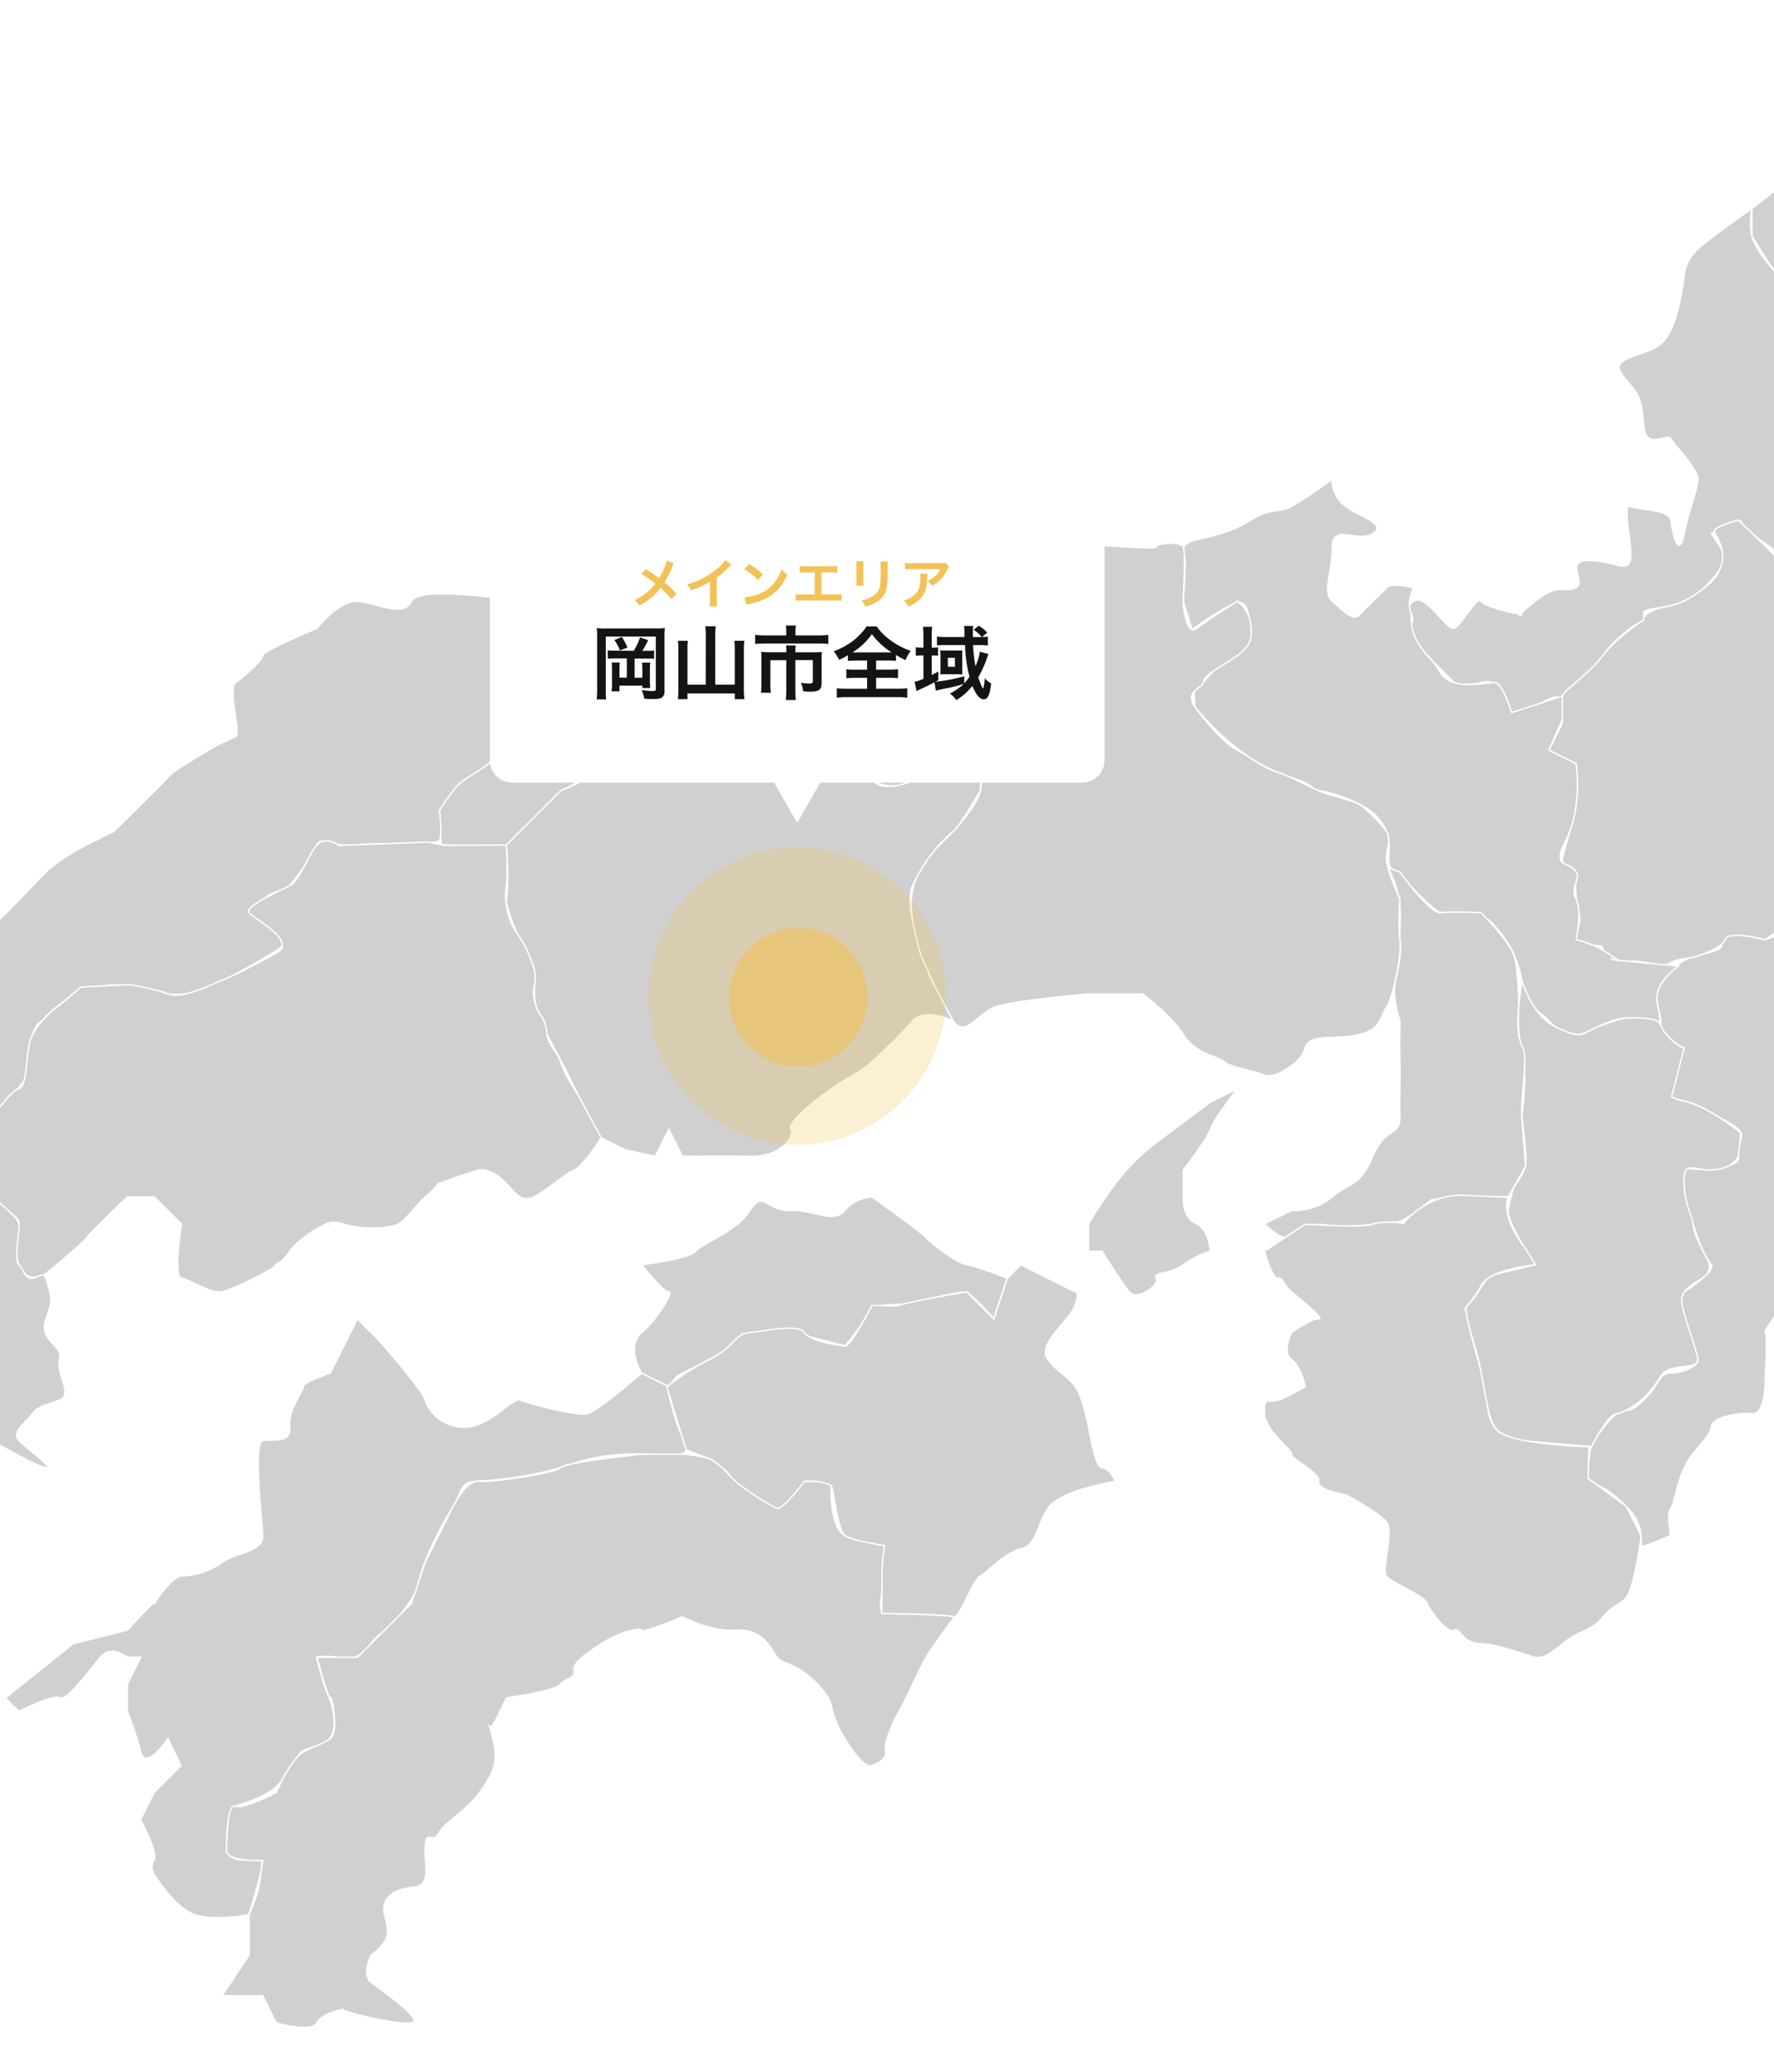 <svg id="レイヤー_1" data-name="レイヤー 1" xmlns="http://www.w3.org/2000/svg" xmlns:xlink="http://www.w3.org/1999/xlink" width="750" height="876" viewBox="0 0 750 876"><rect x="0" y="0" width="750" height="876" fill="#808080" stroke="none"/><defs><clipPath id="clip-path"><rect width="750" height="876" fill="none"/></clipPath></defs><g clip-path="url(#clip-path)"><rect y="-1469" width="750" height="2975" fill="#f8f8f8"/><path d="M0-233H750V889.08H0Z" fill="#fff"/><path d="M740.65,88.23S772.94,63.1,775,59.61s15.46-19.22,17.17-22.9S807,2.14,809.35,2.37,815.19-9,820.8-20.53s13.05-13.39,11.46-17.17-5.73-28.61-5.73-28.61a33.35,33.35,0,0,0,0-11.45c-1.14-5.73-13.35-20.15-11.44-22.9s5.32-18.88,5.71-22.89,6.87-18.77,5.73-17.18c-.23.35-.4.46-.46.4s1.9-2.74,11.91-6.13c12.6-4.24,12.2-2,22.9-5.72s16.21-8.64,22.9-11.44,21.13-14.77,28.64-17.17,14.25-8,17.17-5.74S941-175.07,941-175.07s.23,8-5.72,11.45-17.18,11.44-17.18,11.44,1.37,7.72,0,11.45-7.85,9.73-11.46,11.44-11.45,0-11.45,0,1.72,8.59-5.72,11.46-11.45,11.44-11.45,11.44H860.88l-5.73,5.72-5.72,11.45,5.72,5.72s20,3.15,17.18,0,0-11.44,0-11.44l11.45,5.72v11.45l5.73,11.45-5.73,5.72H872.33s-11.56,2.76-17.18,11.46S850.4-38.2,849.43-32s-.13,20.4-.13,20.4l-5.59,2.5c-2.49,1.11-13,29.7-11.45,34.34s5.72,63,5.72,63,0,6.62-1,9.26-6.45,19.18-4.91,22.49,0,15.82,0,15.82l-11.27,3.94s-12.65,5-17.18-5.72-5.72-11.45-5.72-11.45-35.26-2.87-34.34,0-6.95-.37-11.45-5.73c-5.08-6-11.45-17.17-11.45-17.17Z" fill="#d0d0d0" stroke="#fff" stroke-width="0.6" fill-rule="evenodd"/><path d="M803.62,403s-12,13.86-11.45,17.18,2.12,14.3,0,17.16-2.85,10.08,0,11.45,4.24,3,11.45,11.45,8.08,4,17.18,11.45,13.05,11.39,17.17,11.45,18.9,1.43,17.18,5.73,3.1,5.48,0,11.43-13.91,13.91-11.45,17.17.69,11.91,0,11.46-7.27-3.27-11.45-5.73-16.14-9.9-17.17-5.73S800.65,530,792.17,534.67s-13.79.47-22.9,5.74-16.65,6.74-17.17,11.44-6.41,10.08-5.72,11.45.22,14.88,0,17.17.57,17.58-5.73,17.18-16.77,1.42-17.17,5.71-8,9.67-11.44,17.17-4,15.06-5.73,17.18,0,11.44,0,11.44-10.09,4.42-11.44,4.48c-2.69.12,2.13-7.28-7.23-16.67-10.84-10.88-14.6-8.74-15.68-10.7-2.4-4.45.06-7,0-11.45s8.89-15.43,11.46-17.16c5.54-3.76,3.57,1.6,11.45-5.74,6.55-6.1,6.46-11.49,11.44-11.44s12-2.92,11.45-5.73-10-25.91-5.72-28.61,13.22-9.33,11.44-11.45a38.19,38.19,0,0,1-5.72-11.45c-1.49-4.7-5.14-12.82-5.72-17.17s-1.07-13.48,2-12.17,22.81.21,20.92-5,3.73-8.19,0-11.45-16.7-9.41-19-10.72c-3.21-1.86-11.93-.9-9.64-6.46,8.05-19.52,2.49-17.9,5.73-17.17-2.52-.56-11.23-8.26-10.2-10.21,1.21-2.31-2.06-7.48-1.25-12.68,1.2-7.64,10.33-13.73,12.16-14.55,4.77-2.14,11.31-2.64,14.79-5C728.88,399.72,724,392,745,397c7.88,1.88,22.12-20,22.12-20s3.33-5.63,3.24-9.32c-.14-5.94,2.49-12.17,2.6-15.78s1.46-18.05,2-17.59-1.8-4.63-4.39-5.19,12.47-13.07,12.47-13.07l3.35,1.1,13.42,14.3s2.27.15,10.09,6.44c9.19,7.39,9.37,8.78,9.37,8.78s5.67,8.08,7.21,10.53,0,11.46,0,11.46-9,6.85-11.44,5.72-4.07,2.63-5.73,5.72S803.62,403,803.62,403Z" fill="#d0d0d0" stroke="#fff" stroke-width="0.6" fill-rule="evenodd"/><path d="M712,116.84a17.64,17.64,0,0,1,5.73-11.44c5.55-5.15,22.88-17.17,22.88-17.17s-1.14,6.53,0,11.44,7.12,12.44,11.46,17.17c7.5,8.23,7.66,5.22,17.17,5.73s22.9,0,22.9,0,5.52-1.76,8.24,4.3a49,49,0,0,0,8.94,12.87H820.8l2.47,16.14,11.48,10s2.14,6.41,6.1,8.7,1.86,9.18,1.86,9.18-.07,8.5-9.87,11.32c-7.51,2.16-26.42,4.17-26.42,4.17s-9.55,5.81-14.25,3.47-21.52-3.09-22.9,0-13.91,11.1-11.45,11.45c.4.05.52.05.52,0s-4.86-.74-6.24,5.71c-1.6,7.68,4.09,24.09.88,15.71-1.17-3.07-16-11.16-16.79-14.64s-12.71,4.66-12.71,4.66,6.85,9.17,5.73,11.44c-2.32,4.7-8.81,13.4-17.17,17.18s-18.37,2.24-17.17,5.72-1.78,2.52-5.73,5.73-8.07,6.64-11.44,11.44-7.56,8.31-11.45,11.45-6.82,8.07-8,6.28S640.09,305,637.62,300s-3-13.5-11.44-11.45-11.45,0-11.45,0l-11.45-11.45s-8.63-9.41-6.57-13.34c2.39-4.52-4.07-5.72.85-9.55s14.14,12.6,17.17,11.45,10.08-14.14,11.45-11.46,17.17,5.73,17.17,5.73-4.29,2.46,5.73-5.73,12.36-3.26,17.17-5.71S660.92,236.75,672,237s15.69,5.15,17.17,0-3.66-24.32,0-22.88,16.54,1.31,17.17,5.71,3.21,17.91,5.73,5.72,5.66-18.36,5.72-22.89-9.9-14.54-11.45-17.17-10.47,5.33-11.44-5.72-1.78-12.43-5.73-17.17-8-8.36,0-11.45,13.28-3.49,17.17-11.45S712,116.84,712,116.84Z" fill="#d0d0d0" stroke="#fff" stroke-width="0.6" fill-rule="evenodd"/><path d="M660.52,363c.75-3.78,4.18-13.74,5.73-22.9a53.75,53.75,0,0,0,0-17.17l-11.45-5.72,5.72-11.45s-.74-8.87,0-11.46S671.78,285,677.7,277.1c5.8-7.7,17.17-15,17.17-15s-1.35-3.54,11-5.93C714,254.6,721.07,248,721.07,248s13.14-8.07,3.83-22.8c-1.52-2.42,10-5.31,10-5.31s16,15,17.17,17.17c2.38,4.47,5.44,6.3,5.72,11.46s.29,3,5.73,5.72,6.8,17.08,6.8,17.08,6.31,3.17,4.65,5.8,0,11.46,0,11.46A16.18,16.18,0,0,1,769.28,300c-5.72,4.8-5.6,1.06-6.69,9.64s3.71,17.77,6.69,19,7.38,2.12,5.72,11.45-5.72,34.35-5.72,34.35l-10.39,13.44-12.51,9.45s-15.62-4.29-17.17,0-14.12,7.63-14.12,7.63-7.26.45-10.7,3.08c-1.09.83-11.19-2.44-15.95-1.53-8.6,1.64-11.27-6.58-11.27-6.58s-9.21-.37-10.92-2.6,3.08-4.43,1.08-12.62a50.58,50.58,0,0,1-1.08-16S659.78,366.75,660.52,363Z" fill="#d0d0d0" stroke="#fff" stroke-width="0.6" fill-rule="evenodd"/><path d="M504.78,292.45s2.56-2.39,8.23-8.73,17.3-9.3,15.87-18.05S527,253,520.73,255.73,504,266.18,504,266.18l-3.76-12s1.5-20,.42-19.73-1.89-4.43,4.35-6,15.49-3.2,23.85-8.59,11.85-2.8,17.17-5.72,17.17-11.45,17.17-11.45A13.58,13.58,0,0,0,569,214.15c6.35,4.7,17.62,7.32,11.44,11.44s-17.28-4.63-17.17,5.73-4.46,19.12,0,22.9,8.64,8.76,11.45,5.72,9.21-9,11.45-11.44,11.45,0,11.45,0-2.92,5.53-1.26,10.11c.87,2.41-1.83,9.39,8.36,19.89,4.46,4.58,3.87,8.16,10.07,10.06,6,1.85,13.9.11,17.17,0s7.15,12.7,7.15,12.7l21.46-7-.1,10-5.62,12.87,11.45,5.72a63.58,63.58,0,0,1,.36,14.59c-1,14.3-6.87,20.44-7,24.05-.24,5.23,3.39,2.63,6.68,7.16,2.09,2.87-2.63,6.28,0,11.44s0,17.17,0,17.17a40.55,40.55,0,0,1,12.15,5c12.42,7.38-1.35,1.2,3.66,3.55l27.47,2.64s-7.68,5.22-8.94,11.69,6.12,16.42-5.72,11.45-23.64,6.64-28.62,5.71-8.13-1.83-11.45-5.71-8.7-4.3-11.45-17.18-7.1-17.69-11.44-22.9-8.66-5.45-8.66-5.45-9.89,1.1-14.24-.27-17-16.28-20.75-18.6c-2.75-1.73.45-10.52-2.14-15.74-3.5-7-6.64-8.81-11.45-11.45s-14.3-5.56-17.17-5.72-1.43-1.9-8.2-4.35c-9.2-3.33-12.37-4.55-16.9-7.14C517,314,505.15,298.81,505.15,298.81Z" fill="#d0d0d0" stroke="#fff" stroke-width="0.6" fill-rule="evenodd"/><path d="M643.35,471.72s.4-2.87.8-7c.51-6.35.86-15.63-.8-21.63-2.74-9.91-.88-21-.88-21l.88-7.67s4.24,14.59,13.69,19.37c12.25,6.21,11.46,3.25,17.66.64a75.63,75.63,0,0,1,12.54-4s13-.91,14.6,2.41,1.54,3.28,2.67,4.53c5.06,5.59,7.53,5.68,7.53,5.68l-5.32,20.58s.84.93,5.81,2C722.26,467.74,736,479,736,479l-1.11,9.93s-2.38,5.46-11.45,5.71c-7.86.21-11.79-4.35-11.44,5.72s3.81,14,3.86,17.74,6,14.31,6,14.31,2.4,4.14-1.1,7.1-10.15,5.21-9.81,10.59,6.66,20.95,6.8,24.67c.17,5-12.22.82-15.9,7.4-5.4,9.6-14,14.77-18.45,15.51-4,.63-10.55,13.93-10.55,13.93l-29.52-2.49s-9.27-2-11.44-5.73-3.84-10.52-5.73-22.89-8.43-25.91-5.72-28.62c5.9-5.91,6.71-11.77,10.93-12.84,10.87-2.75,17.69-4.33,17.69-4.33s-12.25-18.25-11.45-22.89,2.3-9.81,2.3-9.81,4.12-5.4,5-9S643.35,471.72,643.35,471.72Z" fill="#d0d0d0" stroke="#fff" stroke-width="0.6" fill-rule="evenodd"/><path d="M546.05,511.78a25.64,25.64,0,0,0,17.17-5.72c7.73-6.52,11.39-3.89,17.17-17.17s11.68-8,11.46-17.17.22-17.06,0-22.9,0-17.17,0-17.17-3.69-10.55-1.74-18,2.25-13,1.74-16.35.73-8.76-.13-15.19a43.71,43.71,0,0,0-4.94-15.33l5.07,1.92S604.6,386.42,609,385.86s17.17,0,17.17,0,12.16,12.2,14,18.37,1.9,20.76,1.9,20.76-1,9.56.44,14.55c1.24,4.21,2.52,4.08,2,12.38s-1.39,15.91-1.16,19.8S645,493,645,493l-7.33,13s-20.35-.12-22.89,0a63.73,63.73,0,0,0-10,1.43s-10.62,9.42-15,9.29c-3-.1-13,1.28-13,1.28s-10.63,1-16.43-.1c-8.4-1.53-14.51,3.7-16.79,5s-8.95-5.48-8.95-5.48Z" fill="#d0d0d0" stroke="#fff" stroke-width="0.6" fill-rule="evenodd"/><path d="M569,632s13.84,7.38,17.17,11.44-2.24,19.93,0,22.91,15.8,8,17.16,11.44,8.43,12.88,11.46,11.45,2.46,5.27,11.44,5.72,20.5,5.55,22.9,5.72,4.18.35,11.45-5.72,11.84-4.85,17.17-11.44,8.86-4.36,11.44-11.45,4.65-22.74,4.65-22.74L687.64,637l-16.26-12,.41-13.35s-32.91-.87-38.74-6.86a14.43,14.43,0,0,1-3.88-8.68l-3.31-17.43-4.46-16.33-2-9.35s3.08-2.84,7.06-9.9c3.75-6.64,22.62-8.34,22.62-8.34a90.12,90.12,0,0,0-5.2-8.3c-9.82-13.35-6.25-20.32-6.25-20.32l-20-.82c-15.79,0-25,12.9-24.24,11.86,0,0-8.94-1.2-13,.4s-28.62,0-28.62,0L534.61,529s3.37,12,5.72,11.45,1.49,2.23,5.72,5.72,14.31,11.79,11.45,11.45-11.45,5.72-11.45,5.72-4.23,8.3,0,11.45,5.72,11.45,5.72,11.45-7.26,4.51-11.44,5.71-6.18-1.71-5.72,5.74,11.55,14.93,11.44,17.17,12.13,7.61,11.45,11.44S569,632,569,632Z" fill="#d0d0d0" stroke="#fff" stroke-width="0.6" fill-rule="evenodd"/><path d="M689.14,317.18S707.86,305,706.31,300s0-5.73,0-5.73-1.71-8.35,0-11.45,10.3-2.91,11.46-5.73,5.71-5.71,5.71-5.71,8.93-1.27,11.45,5.71,2.4,10.49,5.72,11.45,8.13,6.65,5.73,11.46.74,9.38-5.73,11.45-14.82,8.87-17.17,11.44-9.61,7.27-11.44,11.45-11.45,11.44-11.45,11.44H689.14v11.45l-5.71,17.18-5.73-5.72-1.21-18.2,6.94-21.87Z" fill="#d0d0d0" fill-rule="evenodd"/><path d="M414.4,248.5s8.88-15.58,11.45-17.18,11.62,3.78,11.46,0,52.08,1.6,51.5,0,10.36-2.75,11.45,0,0,19.12,0,22.9S501.93,269,506,265.67s17.17-11.45,17.17-11.45a14.5,14.5,0,0,1,5.73,11.45c.08,3,.85,6.64-5.73,11.44s-14.11,8-14.39,11.15-9,3.68-2.78,11.75,11.79,14.3,17.17,17.17,10.3,7.17,17.09,9.37c5.68,1.86,12.5,5.8,17.25,7.8s14.36,4,17.17,5.72,9.21,8.13,11.45,11.45,0,6.53,0,11.45,5.73,17.17,5.73,17.17-.87,11.8,0,17.17-2.53,23.52-5.73,28.62-2.29,9.09-11.45,11.44-21.4-.68-22.9,5.73-13.28,13.23-17.16,11.45-14.15-3.15-17.18-5.73-11.73-2.91-17.17-11.45-17.17-17.16-17.17-17.16h-22.9s-33.14,2.8-40.07,5.72-12.18,12.88-17.17,5.72-11.45-22.9-11.45-22.9-5.39-8.39-6.23-25.54c-.36-7.46,2.31-16.85,12-26,8.38-7.92,16.12-17.48,17.17-22.9,1.57-8.1,0-14.27,3.3-20.34,2.43-4.4,6.6-4.94,9.34-10.74,3.2-6.79,6.82-12.32-1.2-20.43-7.23-7.32-15.55-15.3-14.58-18.62S414.4,248.5,414.4,248.5Z" fill="#d0d0d0" stroke="#fff" stroke-width="0.6" fill-rule="evenodd"/><path d="M460.2,517.5a180.29,180.29,0,0,1,11.44-17.17,84.36,84.36,0,0,1,17.17-17.16c7.1-5.39,22.9-17.18,22.9-17.18l11.45-5.72s-9.79,12.48-11.45,17.17-11.44,17.17-11.44,17.17v11.45c0,4.35.57,8.75,5.72,11.44S511.71,529,511.71,529a39,39,0,0,0-11.44,5.71c-5.44,4.07-13.11,3-11.45,5.74s-8.19,9.84-11.45,5.71S465.92,529,465.92,529H460.2Z" fill="#d0d0d0" stroke="#fff" stroke-width="0.6" fill-rule="evenodd"/><path d="M214.08,271.39s30.62,5.78,34.34,0,5.72-5.72,5.72-5.72h34.35s1.55,5,11.45,5.72,25.58,3.6,28.61,0-3.54-10.59,5.73-11.45,15.85,6.87,22.9,5.72,15.85-1.6,22.9-5.72,19.17-17.17,22.9-17.17,19.16-6.86,19.16-6.86c-5.57,12.43-5.66,11.85-7.72,18.3-1.2,3.79-6.41,11,0,17.18s17.17,17.16,17.17,17.16-3.95,14.83-5.73,17.18-9.15,7.5-11.44,11.45-13.05,5.89-22.9,11.44-21.74,4.24-22.9,0-3.26-13.79-11.45-17.16S337.54,298.46,340,300c0,0-9,4.45-11.45,5.72s-8.52,9.66-11.44,11.45-17.29,2.58-17.17,0-2.35-13.8-11.45-11.45-12.19-.69-17.17,5.73-8.65,3.43-17.17,11.44A61.23,61.23,0,0,1,237,334.35a91.82,91.82,0,0,1-6.59,9.09c-2.64,3.11-11.27,8.77-11.27,8.77s-.62,3.23-5,5c-6.07,2.47-31.13-.86-28.62,0s-.34-4.18,0-11.45,1.89-7.5,11.45-17.17,17.17-7.26,17.17-17.16-2.17-11.34,0-17.19S214.08,271.39,214.08,271.39Z" fill="#d0d0d0" stroke="#fff" stroke-width="0.6" fill-rule="evenodd"/><path d="M252.9,480.4,240,453.91s-2.15-4.15-8.74-16.54c-7.87-14.78-4.49-20.19-5.06-25.46s-6.39-14.6-6.39-14.6-6.22-13.67-5.72-17.17c1.28-9,0-22.9,0-22.9l22.9-22.9a56.67,56.67,0,0,0,11.44-5.73c9-6,24.44-18.11,26.62-19.45,3.72-2.3,12-3.2,13.45-3.44,8.35-1.42,12.23,12.34,12.23,12.34l14.77-.05,11.84-11.35L340,300l11,8.24s9.45,4.58,11.84,7.45,4.71,9.55,5.74,12.92,5,4.44,10.05,3.63c6.58-1.06,19.49-6.49,24.3-9.35s12.8-7.58,12.8-7.58c-.11,7.21-1.36,19-1.36,19S406.12,349,403,351.51c-11,8.82-17.17,22.9-17.17,22.9s-2.36,3.83.05,15.22,3.55,15.4,5.67,19.11-.94-.78,3.07,7.07S403,431.64,403,431.64s-12-5.9-17.17,0q-8.16,9-17.18,17.16c-5.49,5.05-9.27,5.9-17.16,11.45s-18.84,14.67-17.18,17.18-3.38,11.67-17.17,11.45-28.61,0-28.61,0l-5.73-11.45L277,488.88l-12.69-2.77Z" fill="#d0d0d0" stroke="#fff" stroke-width="0.6" fill-rule="evenodd"/><path d="M-61,446.53s17.28-6.64,23.23-14.88,29-35.94,34.34-40.07,16.49-16.65,22.9-22.88,17.17-11.46,17.17-11.46l11.45-5.72s20.15-19.74,22.9-22.9,13.1-8.87,17.17-11.44,9-4.53,11.45-5.73-3.49-20.6,0-22.9,11.8-9.72,11.45-11.45,22.88-11.44,22.88-11.44,9.68-12,17.17-11.45,19.8,7.1,22.9,0,45.8,0,45.8,0l-5.73,17.18s1.74,14.11.45,21.18c-2.36,12.92,3.66,18-2.68,25.47-4.92,5.82-15.66,11.32-17.44,13.08-4.08,4.05-8.62,11.5-8.62,11.5s1.6,12.78-.51,13.2c-7.92,1.54-28.18.51-34.16,1.42-9.3,1.44-15.68-4.12-17.17,0s-6.2,10.53-11.45,17.18c-3.46,4.38-4.41.41-10.48,5.27s-5.58,7.18-5.58,7.18,15.34,7.59,12.89,13.06c-.74,1.66-21.51,12.86-21.51,12.86A56.31,56.31,0,0,1,79.28,420c-10.87,2.11-27.94-4.92-34.28-3.33-3.51.89-9-.77-14.08,3.53s-10.26,7.68-12.1,10.33c-1.5,2.17-2.83.41-5.07,6.84C9.8,448.71,13.72,452,10.13,457c-4.28,5.9-9.8,9.5-15,17.55-4.47,6.86-.05,19-4.25,25.82-3.57,5.76-6.69,16.06-11.46,17.17-5.95,1.4-32.31-1.34-32.31-1.34s-11-2.78-7.76-7.21A65,65,0,0,0-55,498.85a22.11,22.11,0,0,1-5.65-4.23c-2.62-2.76-5.49-5.13-8.43-11.66-3.49-7.72-4.7-14.4-1.67-17.83S-61,446.53-61,446.53Z" fill="#d0d0d0" stroke="#fff" stroke-width="0.6" fill-rule="evenodd"/><path d="M19,538.74s15.37-12.48,17.65-15.51,17.18-17.17,17.18-17.17H65.26L76.71,517.5s-3.55,22.39,0,22.9S89,547,93.88,546.12s24.61-11.16,22.9-11.45a2.94,2.94,0,0,0-.51,0c0-.11,2.57-.4,6.23-5.67,4.53-6.59,18.95-14.14,17.18-11.45s-3.15-2.69,5.72,0,19.52,1.67,22.9,0,8.64-9.27,11.44-11.44a43.69,43.69,0,0,0,5.73-5.73s14.42-5.21,17.17-5.72,7.1,1.08,11.45,5.72,6.58,7.9,11.44,5.73,13.17-9.85,17.17-11.45S254.15,481,254.15,481l-9.77-18.13s-5.54-8.06-7.4-14.07c-1.13-3.63-5.24-7.08-5.72-11.44-1.19-10.72-4.25-5.7-5.73-17.17-.29-2.28,1.82-6.1,0-11.45-4.34-12.8-7.64-13.74-9.58-19-2.36-6.44-2.57-10.78-1.86-15.31s0-17.17,0-17.17l-26.24.14L180.92,356l-37.67,1.42s-5.64-4.26-9.3-.14-7.27,15-11.45,17.18-19.29,8.75-17.17,11.44S126.1,397.94,116.77,403s-16.88,9-22.9,11.45-16.94,8-22.89,5.73-16.42-3.93-16.42-3.93l-20.42,1.07s-4.62,4.19-8.34,7.1-7.76,5.77-12,12.92c-3.18,5.3-1.78,21.69-5.73,22.9S0,468.91-3.43,471.72s-3.16,13.58-3.7,18.85c-.64,6.25-1.15,4.76-.59,10.48.8,8.19,16.43,11.6,15.74,16.45s-2.37,10.92,0,17.17C11.37,543.51,18.88,538.76,19,538.74Z" fill="#d0d0d0" stroke="#fff" stroke-width="0.6" fill-rule="evenodd"/><path d="M-203.75,540.41S-219,517-215.2,517.51s10.88,3.27,17.17-5.72,7.9-19.92,11.45-17.17,22.9,11.44,22.9,11.44,2,13.63,11.44,5.73,10.76-7.39,17.17-11.46,12.71-14,17.17-17.16,11.45-11.45,11.45-11.45S-95.06,470.52-95,466s-1.72-9.16,5.72-17.17,24.21-3.43,22.9-5.72,6.24.69,5.72,5.72-12.59,14.66-11.44,22.9,3.77,13,5.72,17.17,12.24,5.72,11.45,11.44-8.48,5.21-5.73,11.45,22.9,5.72,22.9,5.72l18.34-.52,10.28-16.65a28,28,0,0,0,5.72,5.73C-.27,508.23,7.63,514.81,8,517.5s-2.15,15.74,0,17.17c1.65,1.12,2.35,6.3,5.73,5.74s4.94-3.36,6.1,1.45c1.6,6.67,3.05,6.27-.38,15.71s7.27,10.77,5.72,17.17,5.89,14.89,0,17.17-9.38,2.63-11.44,5.74S4.36,605.48,8,609.09s14.88,11.68,11.45,11.44-22.9-11.44-22.9-11.44l-17.17-5.73s.29.4-11.44-11.45-23.76-13.79-28.62-17.17-9.33-4.23-11.45,0-6.64,1.79-11.45,5.73-28.62,0-28.62,0,3.44,10.24,0,11.44-17.17-11.44-17.17-11.44v11.44a10.82,10.82,0,0,1-5.72,5.74c-4.47,2-16.31,6.69-22.9,0s-4.35-7.51-11.45-11.46-8.18-11.34-11.45-11.45-1.66,4-5.72,5.73-12.3,1-11.45,5.72,3.49,9.45,0,11.46-10.64-8.59-11.45-11.46-.85-9.73-5.72-17.17-4.92-8.93,0-11.45S-204.9,539.89-203.75,540.41Z" fill="#d0d0d0" stroke="#fff" stroke-width="0.6" fill-rule="evenodd"/><path d="M2.3,717.84l28.62-22.9,22.9-5.73s12.77-13.85,11.45-11.44,6.8-11.16,11.45-11.45a32,32,0,0,0,17.16-5.73c6-4.35,17.52-4.35,17.18-11.44s-4-39.33,0-40.07,12.36,1.26,11.44-5.72,5.84-15.4,5.73-17.17,11.45-5.72,11.45-5.72l11.44-22.9a79.29,79.29,0,0,0,5.73,5.72c5,4.81,22.26,25.25,22.89,28.62s6.53,11.9,17.17,11.45,19.93-12.65,22.9-11.45,23.81,7,28.62,5.73,22.9-17.17,22.9-17.17L282,585.82c3.8,17.71,5.12,17.5,8,26.07,1.86,5.49-15.56,2.92-15.56,2.92s-17.77-1.17-32.16,4c-13.89,5-31.89,7.07-40.79,7.47-7.32.33-5.57,3.75-10.38,11.43-5.87,9.39-12.38,23.24-13.64,29.48s-3.65,9.45-7.49,14.54c-6,8-10.24,8.75-13.21,13.22-2.67,4-6.83,7.19-13,6a25.26,25.26,0,0,0-9.95-.27s3.19,12.5,4.82,15.86c1.91,3.88,4.3,13.22.9,18.49s-11,2.38-13.24,7.08-2.92,3.47-6.94,10.2c-4.22,7-16.56,10-19.89,11.33s-4.6,16.17-2.7,20.07c2.52,5.21,13.29.42,14,3.39s-5.6,22.34-5.6,22.34-14.2,3-22.9,0-17.17-17.17-17.17-17.17a5.25,5.25,0,0,1,0-5.72c2-3-5.72-17.18-5.72-17.18l5.72-11.45,11.45-11.45L71,735s-9.33,14.08-11.45,5.72a150.9,150.9,0,0,0-5.72-17.17V712.1l5.72-11.43H53.83s-6.93-5.62-11.45,0-14.54,18.94-17.17,17.17S8,723.56,8,723.56Z" fill="#d0d0d0" stroke="#fff" stroke-width="0.6" fill-rule="evenodd"/><path d="M111.05,843.76H93.88l11.45-17.18V809.42a98.56,98.56,0,0,0,3.7-9.83c.73-2.43,2-13.07,2-13.07s-15.68.94-15.33-4.6c.4-6.14.39-19.67,3.88-18.3s17.17-5.72,17.17-5.72,6.13-14.25,11.45-17.17,7.73-3.09,11.45-5.71.69-18.67,0-17.18S134,700.67,134,700.67h17.17l11.45-11.45L174,677.77l5.71-17.17s9.23-18.55,11.46-22.89,6.52-12,11.45-11.45,32.21-3.33,34.34-5.73,34.34-5.72,34.34-5.72h17.17s14.08.51,17.17,5.72,22.9,17.18,22.9,17.18L340,626.26h11.46s-1.32,19.06,5.72,22.9,18.55,2.17,17.17,5.72-1.11,12.17-1.53,18.81c-.41,6.44-3.44,8.44,8.69,8.62,14.7.21,22.12,1.15,22.12,1.15s-8.8,11.6-12.11,17.21-8.7,18.44-11.45,22.9-6.52,13.57-5.72,17.17-5.73,5.72-5.73,5.72-3.26,2.06-11.44-11.43-2.75-13.8-11.45-22.91-14.77-8.36-17.17-11.44-5.84-12.2-17.17-11.45-22.89-5.72-22.89-5.72-16.55,7.15-17.18,5.72-9.73.92-17.17,5.72S242,703.25,242.7,706.4s-3.48,2.86-5.72,5.72-22.9,5.73-22.9,5.73-3.83,8.35-5.72,11.44c-1,1.72-1.72.12-1.66.06s.57,1,1.66,5.67c2.46,10.41.23,14.65-5.72,22.89s-14.26,12-17.18,17.17-5.26-2.46-5.72,5.73S182.89,797.18,174,798s-12.94,5.77-11.45,11.45,1.77,8.52,0,11.44-5.72,5.72-5.72,5.72-3.95,8.31,0,11.45S179.62,854,174,855.2s-31-5-28.62-5.72c0,0-8.87,1.26-11.44,5.72s-17.18,0-17.18,0Z" fill="#d0d0d0" stroke="#fff" stroke-width="0.6" fill-rule="evenodd"/><path d="M271.31,534.67s20.33-2.4,22.9-5.72,17.12-8.18,22.9-17.17,6.81.29,17.17,0,18,5.72,22.9,0a16.27,16.27,0,0,1,11.45-5.72s20.78,14.77,22.9,17.17,12.63,10.64,17.16,11.44,17.16,5.73,17.16,5.73l-5.72,17.17a82.7,82.7,0,0,0-10.95-11c-1.92-1.63-21.37,4.35-27.73,4.78-10.08.68-12-.5-16.42,7.13A64.81,64.81,0,0,1,357.17,569l-15-3.87-6-3.53-22.63,2.7A43.52,43.52,0,0,1,303.13,573c-5,2.72-16.94,8.81-16.94,8.81l-3.42,4.43-11.46-5.72s-7-11.1,0-17.17,13.74-17.4,11.46-17.17S271.31,534.67,271.31,534.67Z" fill="#d0d0d0" stroke="#fff" stroke-width="0.6" fill-rule="evenodd"/><path d="M454.47,551.85c-2.12,6.46-16.43,16.48-11.44,22.89s8.12,6.7,11.44,11.45,4.87,13.28,5.73,17.17,3,17.41,5.72,17.17,5.72,5.73,5.72,5.73S447.83,630.1,443,637.71s-5,15.8-11.45,17.16-13.8,9.56-17.18,11.46S405.77,684.64,403,683.5s-30.26-1.31-30.26-1.31c.09-4.63.12-4.53.15-15.14A73.52,73.52,0,0,1,374,653.48s-14.78-2.35-16.85-4.33c-3.38-3.22-4.82-20.74-5.8-21.18A24.32,24.32,0,0,0,340,626.26s-9,12.25-11.44,11.45-17.48-10.05-20.23-14.2c-1.37-2.07-7.3-6.33-7.3-6.33L290.1,613l-8.16-26.6a96.83,96.83,0,0,1,18-11.62c11-5.56,10.3-10.81,17.17-11.45s20.43-3.72,22.89,0,14.48,5.57,17.18,5.73,11.44-17.17,11.44-17.17,10,.53,11.45,0c4.22-1.61,28.62-5.73,28.62-5.73l11.45,11.45,5.72-17.17,5.72-5.73,22.9,11.45S456.59,545.38,454.47,551.85Z" fill="#d0d0d0" stroke="#fff" stroke-width="0.6" fill-rule="evenodd"/></g><circle cx="337.03" cy="421.14" r="62.86" fill="#f2c257" opacity="0.25" style="isolation:isolate"/><circle cx="337.51" cy="421.62" r="29.3" fill="#f2c257" opacity="0.58" style="isolation:isolate"/><path d="M327.28,330.88H216.52a9.45,9.45,0,0,1-9.45-9.45v-104a9.45,9.45,0,0,1,9.45-9.45h241a9.45,9.45,0,0,1,9.45,9.45v104a9.45,9.45,0,0,1-9.45,9.45H346.79l-9.76,17Z" fill="#fff"/><path d="M281.88,237.09a27.62,27.62,0,0,1-3.2,7.3c-.18-.11-.18-.11-1.88-1.34-1.11-.79-2.09-1.43-3.74-2.4l-2,2a40.73,40.73,0,0,1,6,4.08,23.38,23.38,0,0,1-2.88,3.09,23,23,0,0,1-5.87,3.92,7.07,7.07,0,0,1,2,2.36,28.73,28.73,0,0,0,5.4-3.74,25.4,25.4,0,0,0,3.54-3.79,34.16,34.16,0,0,1,4.61,4.78L286,251a53.48,53.48,0,0,0-5.06-4.81,38.06,38.06,0,0,0,3.2-6.42,13.61,13.61,0,0,1,.79-1.63Z" fill="#f2c257"/><path d="M306.63,236.84a18.07,18.07,0,0,1-4.22,4.24A33.09,33.09,0,0,1,290.5,247a8.34,8.34,0,0,1,1.52,2.59,37,37,0,0,0,8.1-3.68v8a12.6,12.6,0,0,1-.14,2.45h3.18a17.72,17.72,0,0,1-.12-2.52v-9.69a41.06,41.06,0,0,0,5.36-4.67,9.11,9.11,0,0,1,.84-.8Z" fill="#f2c257"/><path d="M314.75,240.7a23.63,23.63,0,0,1,5.79,4.6l1.95-2.47a32,32,0,0,0-5.85-4.38Z" fill="#f2c257"/><path d="M315.55,255.67a7.6,7.6,0,0,1,1.49-.39,24.53,24.53,0,0,0,8.65-3.4c3.11-2.06,5.26-4.74,7.18-8.89a10,10,0,0,1-2.4-2.23,18.86,18.86,0,0,1-2.31,4.54,15.13,15.13,0,0,1-6.74,5.56,21.91,21.91,0,0,1-6.71,1.68Z" fill="#f2c257"/><path d="M347.28,242h3.81a23.6,23.6,0,0,1,2.91.12v-2.84a17.12,17.12,0,0,1-2.95.16H341a17,17,0,0,1-2.94-.16v2.84a23.36,23.36,0,0,1,2.9-.12h3.47v9.33h-5.13a16.22,16.22,0,0,1-2.95-.16V254a21.78,21.78,0,0,1,2.91-.11h13.61a21.57,21.57,0,0,1,2.9.11v-2.86a16.12,16.12,0,0,1-3,.16h-5.49Z" fill="#f2c257"/><path d="M362,237.36a13.93,13.93,0,0,1,.09,2v6.24a15.41,15.41,0,0,1-.11,2h3.1a11.06,11.06,0,0,1-.1-2v-6.26a12.74,12.74,0,0,1,.1-2.05Z" fill="#f2c257"/><path d="M372.22,237.41a11.88,11.88,0,0,1,.11,2.15v2.84c0,1.81,0,2.81-.11,3.79-.25,3-1,4.37-3.13,5.78a12.23,12.23,0,0,1-4.9,1.81,8,8,0,0,1,1.58,2.71,19.39,19.39,0,0,0,4.42-1.75,8.68,8.68,0,0,0,4.47-5.28,27,27,0,0,0,.59-6.88v-3.06a11.44,11.44,0,0,1,.11-2.11Z" fill="#f2c257"/><path d="M399.76,237.91a6.53,6.53,0,0,1-2.2.2H385.71a18.27,18.27,0,0,1-3.13-.18v2.83a22.82,22.82,0,0,1,3.09-.13h11.91a9.4,9.4,0,0,1-2.16,2.88,10.5,10.5,0,0,1-3.31,2.09,7.55,7.55,0,0,1,2,2.06,14.47,14.47,0,0,0,6.22-6.44,6.43,6.43,0,0,1,.91-1.59Z" fill="#f2c257"/><path d="M389,242.49a6.2,6.2,0,0,1,.12,1.36c0,4.29-.73,6.24-3,8.07a10.42,10.42,0,0,1-4,1.93,8.13,8.13,0,0,1,1.79,2.59,13.09,13.09,0,0,0,5.85-4.08c1.55-2,2.16-4.16,2.25-8a10.33,10.33,0,0,1,.1-1.84Z" fill="#f2c257"/><path d="M260,275.1a18.42,18.42,0,0,1-3.06-.17v3.57a24,24,0,0,1,3.06-.13h5v8.13h-3.1v-3.75a19.61,19.61,0,0,1,.14-2.65h-3.44a29.18,29.18,0,0,1,.14,3v5.61a25.18,25.18,0,0,1-.17,3.58h3.33v-2.41h9.7l0,1h3.3c-.1-1.11-.15-2.22-.14-3.34V283a18.3,18.3,0,0,1,.17-2.86h-3.5a20.91,20.91,0,0,1,.14,2.62v3.78h-3.27v-8.12h5.24a23.4,23.4,0,0,1,3,.13v-3.57a17.94,17.94,0,0,1-3,.17h-2a33.25,33.25,0,0,0,2.48-4.49l-3.43-1.19a25.57,25.57,0,0,1-2.66,5.68Z" fill="#141414"/><path d="M256.24,265.71a30.17,30.17,0,0,1-3.92-.17,30.35,30.35,0,0,1,.14,3.3v23a33.33,33.33,0,0,1-.2,3.87h4a31.76,31.76,0,0,1-.13-3.78V269.11h21.13v22.36c0,.51-.34.68-1.3.68a35.06,35.06,0,0,1-4.69-.41,12.86,12.86,0,0,1,1.09,3.64c1.9.14,2.41.17,3.54.17,2,0,3.16-.17,3.91-.64a3,3,0,0,0,1.12-2.66v-23a27,27,0,0,1,.17-3.71,32.17,32.17,0,0,1-3.67.14Z" fill="#141414"/><path d="M259.74,270.61a17.25,17.25,0,0,1,2.32,4.39l3.19-1.23a22.45,22.45,0,0,0-2.38-4.49Z" fill="#141414"/><path d="M298.36,289.46h-7.72V274.25a21.79,21.79,0,0,1,.17-3.33h-4.22a25.15,25.15,0,0,1,.2,3.36V291.5a34.9,34.9,0,0,1-.2,4.09h4.05v-2.42h20v2.42h4.09a32.6,32.6,0,0,1-.24-4.19V274.18a27.3,27.3,0,0,1,.2-3.26h-4.25a22.21,22.21,0,0,1,.2,3.26v15.28h-8.27V268.23a22,22,0,0,1,.24-3.44h-4.45a20.86,20.86,0,0,1,.23,3.44Z" fill="#141414"/><path d="M332.42,268.64h-8.88a34.17,34.17,0,0,1-4.29-.24v3.87a39.05,39.05,0,0,1,4.19-.2H346a25.52,25.52,0,0,1,4.19.2V268.4a30.77,30.77,0,0,1-4.29.24h-9.63v-1.71a11.52,11.52,0,0,1,.24-2.48h-4.29a14.2,14.2,0,0,1,.2,2.52Z" fill="#141414"/><path d="M332.42,275.75h-7.14a34.33,34.33,0,0,1-3.51-.14,26.12,26.12,0,0,1,.14,2.93v10.34a35.24,35.24,0,0,1-.2,4h4.18a25.6,25.6,0,0,1-.2-4v-9.77h6.74v12.66a32.14,32.14,0,0,1-.24,4.16h4.28a30.89,30.89,0,0,1-.23-4.19V279.08h7.41v8.85c0,.88-.31,1.05-1.7,1.05a23.48,23.48,0,0,1-3.34-.34,11.82,11.82,0,0,1,.92,3.64c1.4.1,2,.14,2.83.14,4,0,5-.79,5-3.85v-10a23.85,23.85,0,0,1,.13-2.93,28.52,28.52,0,0,1-3.33.13h-7.89v-.4a12.85,12.85,0,0,1,.13-2.48h-4.08a18.65,18.65,0,0,1,.13,2.48Z" fill="#141414"/><path d="M370.4,291.16v-4.59h5.51a33.61,33.61,0,0,1,3.75.17v-3.81a33.61,33.61,0,0,1-3.75.17H370.4v-3.85h4.8a33.25,33.25,0,0,1,3.6.17v-2.48c1.54.88,2.52,1.43,4.05,2.14a16,16,0,0,1,2.18-3.91,30.76,30.76,0,0,1-8.34-4.32,24.93,24.93,0,0,1-6.06-6h-4.31a14.66,14.66,0,0,1-1.84,2.45,31.53,31.53,0,0,1-3.74,3.57,33.12,33.12,0,0,1-8.24,4.49,21,21,0,0,1,2.25,3.61,30.41,30.41,0,0,0,3.71-1.94v2.41a35.3,35.3,0,0,1,3.71-.17h4.42v3.85h-5a28,28,0,0,1-3.78-.17v3.8a36.52,36.52,0,0,1,3.78-.17h5v4.6h-8.44a35.36,35.36,0,0,1-4.36-.21v4a30.34,30.34,0,0,1,4.26-.24h21.23a30.68,30.68,0,0,1,4.29.24v-4a36.64,36.64,0,0,1-4.32.2Zm-8.51-15.34c-.51,0-.81,0-1.49,0a27.46,27.46,0,0,0,8.2-7.72,30.35,30.35,0,0,0,8.37,7.72c-.65,0-.89,0-1.6,0Z" fill="#141414"/><path d="M414.26,275.51a21.08,21.08,0,0,1-1.87,6.12,66.54,66.54,0,0,1-1-8.91h2.52c1.43,0,2.79.07,3.74.17v-3.74c-.82.1-1.5.13-2.48.17l2.21-1.87a15.65,15.65,0,0,0-3.58-2.9l-2.21,1.7a14,14,0,0,1,3.44,3.07H411.3c0-.41,0-1.06,0-1.09a22.54,22.54,0,0,1,.17-3.58h-3.91a21.6,21.6,0,0,1,.2,3c0,.38,0,.71,0,1.67h-7.69a29,29,0,0,1-3.95-.21v3.78c.92-.1,2.38-.17,3.85-.17H408a59.47,59.47,0,0,0,1.87,13.41,24,24,0,0,1-2.21,2.79v-3a75.42,75.42,0,0,1-12.18,2.32c.47-.24.64-.34,1.23-.68v-3.68c-1.26.72-1.7.95-2.79,1.5v-8.27h.27a23.68,23.68,0,0,1,2.38.1v-3.54a15,15,0,0,1-2.42.14h-.24v-5a23.24,23.24,0,0,1,.2-3.82h-3.91a28.67,28.67,0,0,1,.2,3.82v5h-.71a14.17,14.17,0,0,1-2.52-.17v3.61a17.33,17.33,0,0,1,2.49-.14h.74V287a21.61,21.61,0,0,1-3.71,1.26l.82,3.94.78-.44c3.44-1.6,4.33-2,6.78-3.3l.57,3.54c.55-.17,1.91-.47,3.54-.82a72.86,72.86,0,0,0,8.27-2,28.81,28.81,0,0,1-5.89,4.08,9.21,9.21,0,0,1,2.73,2.76A26.67,26.67,0,0,0,411.1,290c1.46,3.67,3.16,5.68,4.83,5.68a2.09,2.09,0,0,0,1.73-1.12c.65-1.06,1-2.56,1.36-5.62a8.56,8.56,0,0,1-2.65-2.21c-.21,2.41-.51,4.29-.79,4.29s-1.08-2-2-4.64a50.19,50.19,0,0,0,3.85-8.6c.1-.31.17-.51.17-.55a6.29,6.29,0,0,1,.3-.71Z" fill="#141414"/><path d="M406.81,276.39a9,9,0,0,1,.07-1.46,15.76,15.76,0,0,1-1.94.1h-5.21a16.28,16.28,0,0,1-2.21-.1c0,.51.1,1.46.1,2.14v6a20.69,20.69,0,0,1-.1,2.08,16.48,16.48,0,0,1,2.11-.1h5.1a19.34,19.34,0,0,1,2.15.1c0-.31-.07-1.32-.07-2.08Zm-3.1,5.52h-3V278.1h3Z" fill="#141414"/></svg>